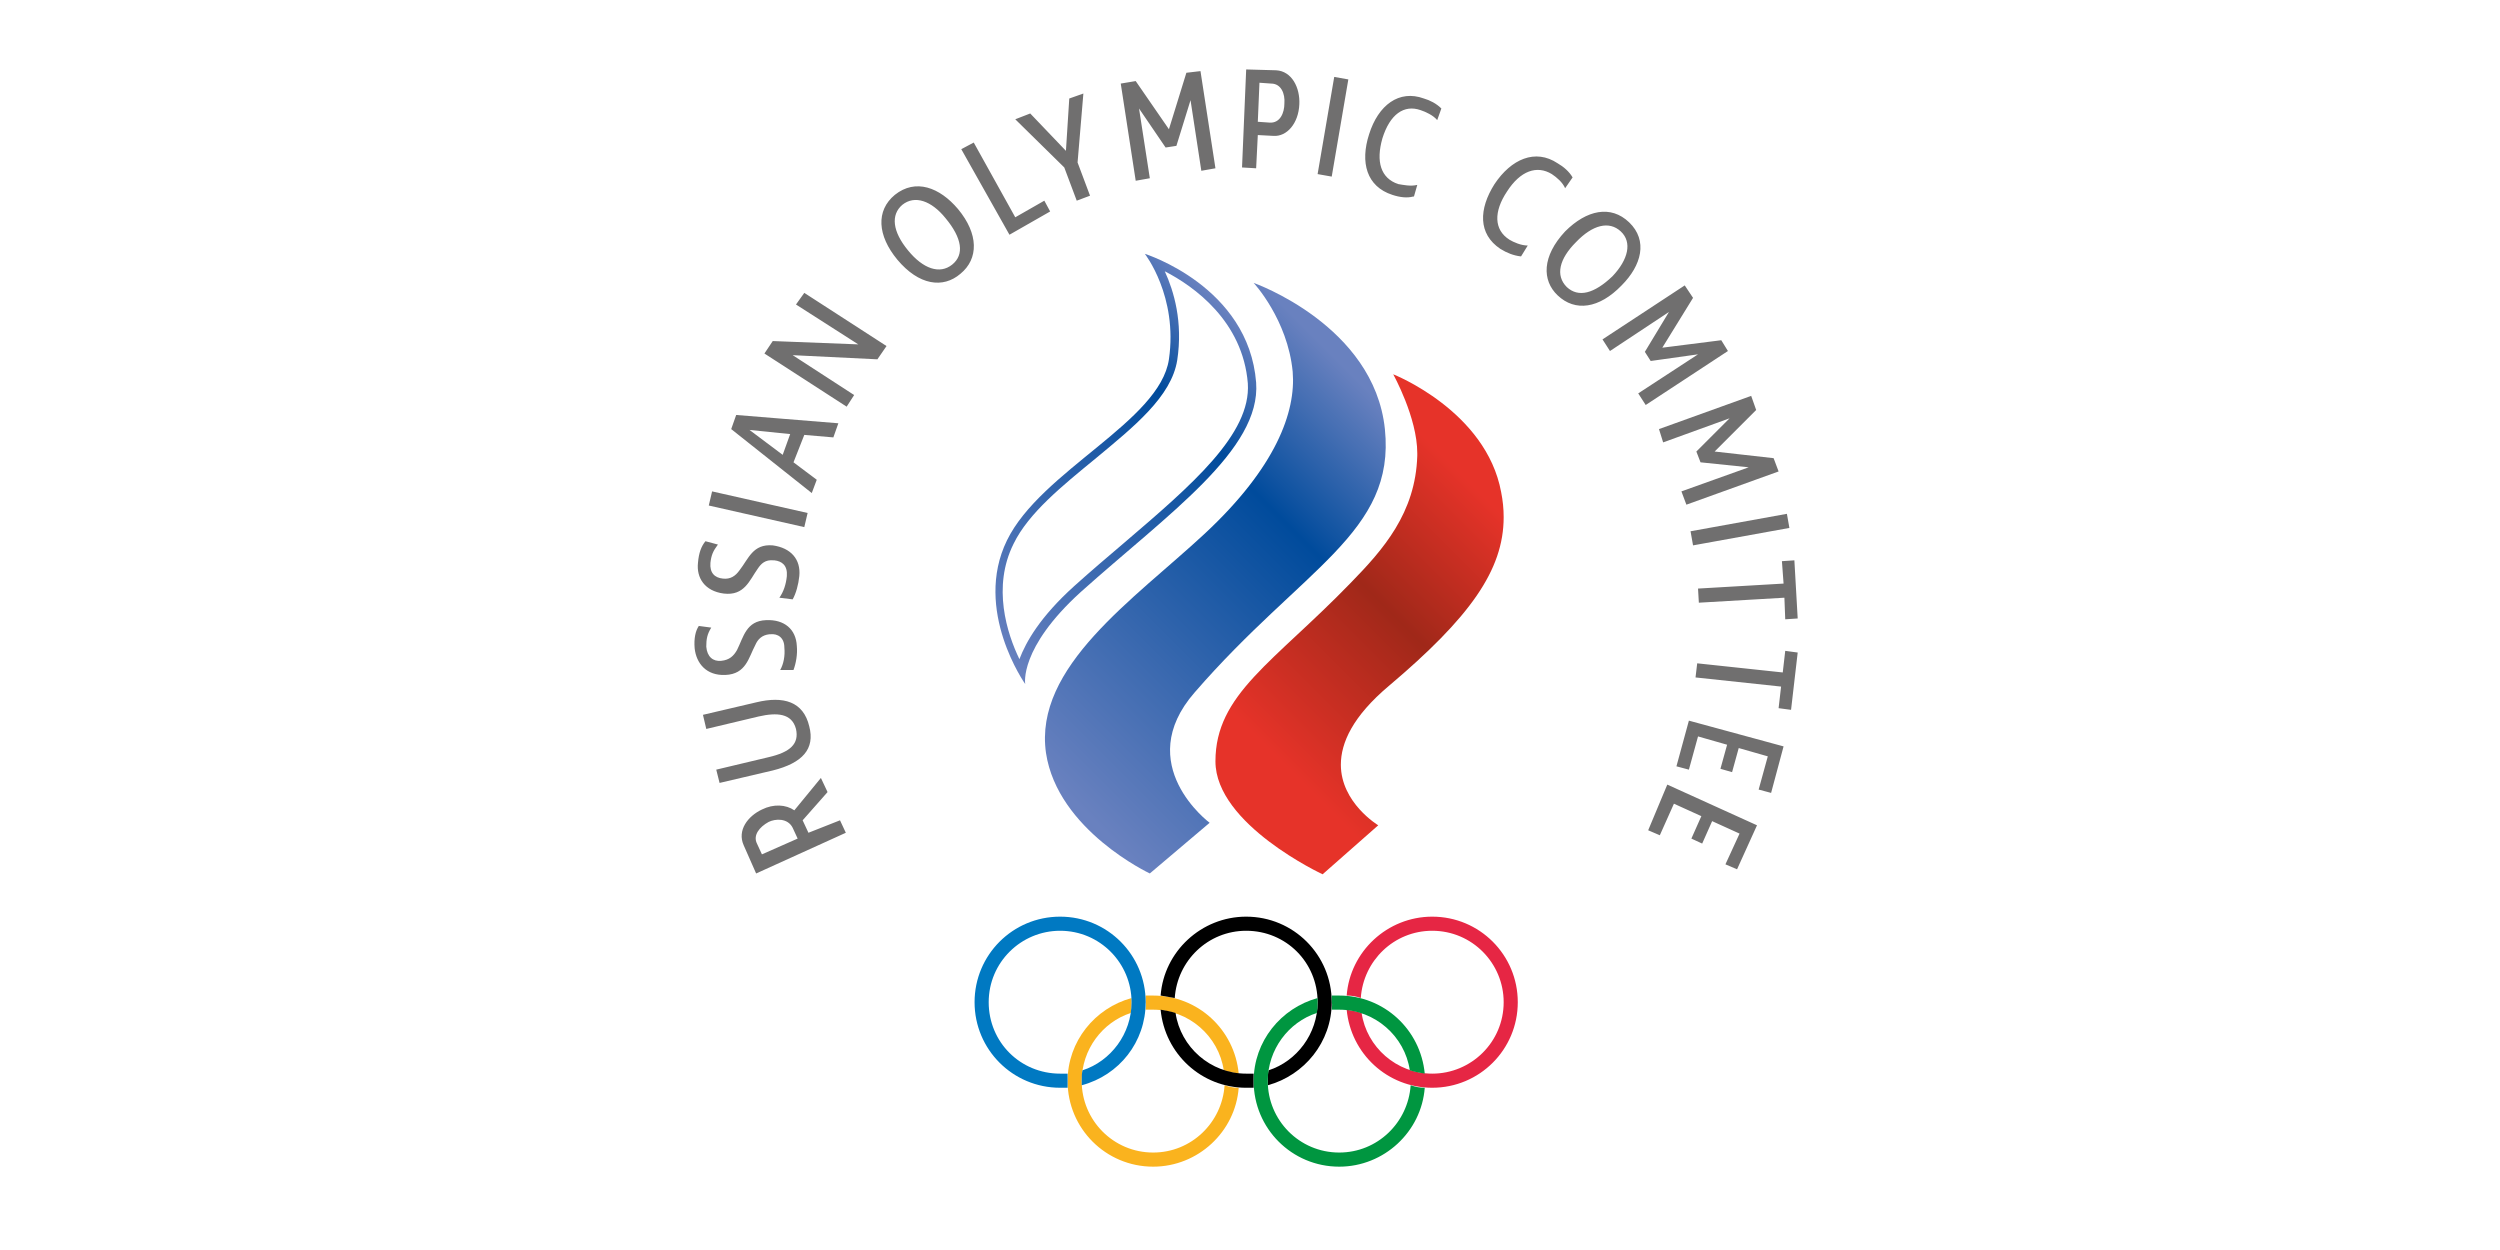 <?xml version="1.0" encoding="UTF-8"?> <svg xmlns="http://www.w3.org/2000/svg" width="180" height="90" viewBox="0 0 180 90" fill="none"> <path d="M93.074 26.768C93.313 29.639 91.877 33.645 86.734 38.43C81.651 43.154 74.415 47.998 75.312 54.218C76.149 59.779 82.787 62.889 82.787 62.889L87.093 59.241C87.093 59.241 81.472 55.055 86.017 49.852C93.791 40.882 100.489 38.37 99.712 30.895C98.934 23.419 90.263 20.369 90.263 20.369C90.263 20.369 92.715 23 93.074 26.768Z" fill="url(#paint0_linear_248_16686)"></path> <path fill-rule="evenodd" clip-rule="evenodd" d="M82.428 18.276C82.428 18.276 84.821 21.326 84.163 25.871C83.505 30.356 74.953 33.885 72.501 38.908C70.049 43.932 73.817 49.254 73.817 49.254C73.817 49.254 73.338 46.683 77.824 42.616C84.103 36.995 90.801 32.39 90.442 27.546C89.904 20.608 82.428 18.276 82.428 18.276ZM80.933 39.088C79.737 40.104 78.541 41.121 77.345 42.197C74.893 44.41 73.877 46.204 73.398 47.46C72.501 45.606 71.425 42.257 72.98 39.148C74.056 36.935 76.508 34.961 78.84 33.047C81.651 30.715 84.342 28.562 84.761 25.931C85.18 23.18 84.522 20.967 83.864 19.532C85.957 20.608 89.485 23.12 89.844 27.605C90.083 31.253 85.837 34.901 80.933 39.088Z" fill="url(#paint1_linear_248_16686)"></path> <path d="M95.227 62.949C95.227 62.949 87.512 59.361 87.512 54.816C87.512 49.972 91.698 47.7 97.26 41.958C99.592 39.566 101.924 36.935 102.044 32.809C102.044 32.749 102.044 32.689 102.044 32.629C102.044 30.058 100.31 26.948 100.31 26.948C100.31 26.948 107.008 29.579 108.084 35.44C108.204 36.038 108.264 36.636 108.264 37.234C108.264 41.061 105.812 44.47 100.011 49.374C97.379 51.587 96.542 53.5 96.542 55.055C96.542 57.806 99.233 59.421 99.233 59.421L95.227 62.949Z" fill="url(#paint2_linear_248_16686)"></path> <path d="M82.488 72.697C82.668 72.697 82.847 72.697 83.027 72.697C85.598 72.697 87.751 74.611 88.11 77.062C88.469 77.182 88.828 77.242 89.186 77.302C88.887 74.132 86.256 71.68 83.027 71.68C82.847 71.68 82.668 71.68 82.488 71.68C82.488 71.86 82.488 71.979 82.488 72.159C82.548 72.338 82.488 72.517 82.488 72.697Z" fill="#FAB31E"></path> <path d="M88.17 78.139C87.99 80.83 85.778 82.983 83.027 82.983C80.156 82.983 77.883 80.651 77.883 77.84C77.883 75.568 79.379 73.594 81.412 72.936C81.472 72.697 81.472 72.458 81.472 72.159C81.472 72.039 81.472 71.92 81.472 71.86C78.84 72.578 76.867 74.97 76.867 77.84C76.867 81.249 79.618 84 83.027 84C86.256 84 88.947 81.488 89.186 78.319C88.828 78.319 88.528 78.259 88.17 78.139Z" fill="#FAB31E"></path> <path d="M76.867 77.84C76.867 77.66 76.867 77.481 76.867 77.302C76.688 77.302 76.508 77.302 76.329 77.302C73.458 77.302 71.186 75.029 71.186 72.159C71.186 69.288 73.518 67.015 76.329 67.015C79.199 67.015 81.472 69.348 81.472 72.159C81.472 74.431 79.977 76.404 77.943 77.062C77.884 77.302 77.884 77.541 77.884 77.84C77.884 77.959 77.884 78.079 77.884 78.139C80.575 77.421 82.488 75.029 82.488 72.159C82.488 68.75 79.737 65.999 76.329 65.999C72.92 65.999 70.169 68.75 70.169 72.159C70.169 75.567 72.92 78.318 76.329 78.318C76.508 78.318 76.688 78.318 76.867 78.318C76.867 78.139 76.867 78.019 76.867 77.84Z" fill="#0079C2"></path> <path d="M84.582 71.859C84.761 69.168 86.974 67.015 89.725 67.015C92.595 67.015 94.868 69.288 94.868 72.159C94.868 74.431 93.373 76.404 91.34 77.062C91.28 77.302 91.28 77.541 91.28 77.84C91.28 77.959 91.28 78.079 91.28 78.139C93.911 77.421 95.885 75.029 95.885 72.159C95.885 68.75 93.134 65.999 89.725 65.999C86.495 65.999 83.804 68.51 83.565 71.68C83.924 71.74 84.283 71.8 84.582 71.859Z" fill="black"></path> <path d="M90.263 77.84C90.263 77.661 90.263 77.481 90.263 77.302C90.084 77.302 89.904 77.302 89.725 77.302C87.153 77.302 85 75.388 84.641 72.936C84.283 72.817 83.924 72.757 83.565 72.697C83.864 75.867 86.495 78.319 89.725 78.319C89.904 78.319 90.084 78.319 90.263 78.319C90.263 78.199 90.263 78.019 90.263 77.84Z" fill="black"></path> <path d="M103.12 65.999C99.891 65.999 97.2 68.51 96.961 71.68C97.32 71.68 97.678 71.74 97.977 71.859C98.157 69.168 100.369 67.015 103.12 67.015C105.991 67.015 108.264 69.348 108.264 72.159C108.264 75.029 105.931 77.302 103.12 77.302C100.549 77.302 98.396 75.388 98.037 72.936C97.678 72.816 97.32 72.757 96.961 72.697C97.26 75.866 99.891 78.318 103.12 78.318C106.529 78.318 109.28 75.567 109.28 72.159C109.28 68.75 106.529 65.999 103.12 65.999Z" fill="#E62644"></path> <path d="M95.884 72.697C96.064 72.697 96.243 72.697 96.423 72.697C98.994 72.697 101.147 74.611 101.506 77.062C101.865 77.182 102.224 77.242 102.582 77.302C102.283 74.132 99.652 71.68 96.423 71.68C96.243 71.68 96.064 71.68 95.884 71.68C95.884 71.86 95.884 71.979 95.884 72.159C95.944 72.338 95.884 72.517 95.884 72.697Z" fill="#009640"></path> <path d="M101.566 78.139C101.386 80.83 99.174 82.983 96.423 82.983C93.552 82.983 91.279 80.651 91.279 77.84C91.279 75.568 92.775 73.594 94.808 72.936C94.868 72.697 94.868 72.458 94.868 72.159C94.868 72.039 94.868 71.92 94.868 71.86C92.236 72.578 90.263 74.97 90.263 77.84C90.263 81.249 93.014 84 96.423 84C99.652 84 102.343 81.488 102.582 78.319C102.223 78.319 101.924 78.259 101.566 78.139Z" fill="#009640"></path> <path d="M58.208 59.959L57.79 59.062L59.584 57.029L59.105 56.012L57.192 58.344C56.594 57.926 55.697 57.866 54.859 58.285C53.843 58.763 53.065 59.78 53.544 60.856L54.441 62.89L60.899 59.959L60.481 59.062L58.208 59.959ZM54.859 61.514L54.501 60.737C54.202 60.139 54.68 59.541 55.338 59.182C55.816 58.943 56.713 58.883 57.072 59.6L57.431 60.378L54.859 61.514ZM58.268 52.304C57.849 50.51 56.414 50.092 54.441 50.57L50.613 51.467L50.852 52.484L54.62 51.587C55.936 51.288 57.012 51.347 57.311 52.484C57.55 53.56 56.893 54.158 55.338 54.517L51.57 55.414L51.809 56.371L55.637 55.474C57.79 54.936 58.687 53.919 58.268 52.304ZM52.228 48.597C53.723 48.537 53.902 47.341 54.381 46.444C54.56 46.025 54.859 45.726 55.398 45.666H55.457C55.996 45.606 56.474 45.905 56.474 46.623C56.534 47.221 56.414 47.819 56.175 48.238H57.132C57.311 47.759 57.431 47.102 57.371 46.504C57.311 45.307 56.474 44.59 55.158 44.65C53.723 44.709 53.544 45.846 53.065 46.803C52.826 47.221 52.527 47.52 51.929 47.58C51.331 47.64 50.912 47.281 50.852 46.563C50.852 46.025 50.912 45.666 51.211 45.188L50.314 45.068C50.075 45.427 49.955 45.965 50.015 46.683C50.135 47.759 50.852 48.656 52.228 48.597ZM52.108 42.736C53.603 42.915 53.962 41.779 54.56 40.942C54.8 40.583 55.099 40.284 55.697 40.344H55.756C56.295 40.404 56.713 40.703 56.653 41.48C56.594 42.078 56.414 42.616 56.115 43.035L57.072 43.154C57.311 42.736 57.491 42.078 57.55 41.48C57.67 40.284 56.952 39.447 55.637 39.267C54.202 39.148 53.902 40.224 53.245 41.061C52.946 41.48 52.587 41.719 52.048 41.659C51.45 41.6 51.092 41.241 51.151 40.523C51.211 39.985 51.331 39.686 51.69 39.208L50.793 38.968C50.494 39.327 50.314 39.806 50.254 40.523C50.135 41.6 50.733 42.556 52.108 42.736ZM58.148 36.935L51.271 35.38L51.032 36.397L57.909 37.952L58.148 36.935ZM58.806 34.543L57.132 33.287L57.909 31.313L60.002 31.493L60.361 30.476L53.005 29.878L52.647 30.895L58.447 35.5L58.806 34.543ZM56.354 32.749L53.962 30.955L56.893 31.254L56.354 32.749ZM57.311 21.924L61.797 24.795L55.637 24.556L55.039 25.453L60.959 29.28L61.498 28.443L57.072 25.572L63.172 25.871L63.83 24.915L57.909 21.087L57.311 21.924ZM64.428 14.03C63.052 15.166 63.172 16.961 64.607 18.695C66.162 20.549 67.896 20.788 69.152 19.712C70.468 18.635 70.468 16.841 68.973 15.047C67.657 13.492 65.923 12.834 64.428 14.03ZM68.554 19.054C67.657 19.771 66.461 19.353 65.385 18.037C64.248 16.662 64.129 15.466 64.966 14.748C65.863 14.03 67.059 14.449 68.076 15.705C69.272 17.14 69.451 18.336 68.554 19.054ZM73.099 15.645L70.109 10.263L69.212 10.741L72.681 16.901L75.611 15.226L75.192 14.449L73.099 15.645ZM78.003 6.734L76.987 7.093L76.747 10.861L74.176 8.17L73.099 8.588L76.628 12.057L77.525 14.449L78.482 14.09L77.585 11.698L78.003 6.734ZM85.419 5.239L84.163 9.306L81.771 5.837L80.694 6.017L81.771 13.014L82.787 12.834L82.01 7.811L83.924 10.621L84.701 10.502L85.718 7.213L86.495 12.296L87.512 12.117L86.435 5.12L85.419 5.239ZM91.877 5.06L89.725 5L89.426 12.057L90.442 12.117L90.562 9.724L91.698 9.784C92.655 9.844 93.492 8.887 93.552 7.512C93.612 6.316 93.014 5.12 91.877 5.06ZM92.476 7.452C92.476 8.11 92.177 8.887 91.399 8.827L90.562 8.768L90.681 5.957L91.519 6.017C92.236 6.017 92.535 6.734 92.476 7.452ZM94.868 12.535L95.884 12.715L97.08 5.718L96.064 5.538L94.868 12.535ZM98.576 9.665C97.918 11.698 98.396 13.432 100.25 14.03C100.788 14.21 101.326 14.27 101.745 14.15H101.805L102.044 13.313C101.566 13.432 101.027 13.313 100.669 13.253C99.413 12.834 99.054 11.638 99.532 9.964C100.071 8.229 101.087 7.512 102.283 7.93C102.642 8.05 103.18 8.289 103.479 8.648L103.778 7.811C103.42 7.452 102.941 7.213 102.523 7.093C100.728 6.435 99.233 7.572 98.576 9.665ZM111.732 12.535C112.091 12.774 112.51 13.133 112.689 13.552L113.227 12.774C112.988 12.356 112.569 11.997 112.151 11.758C110.536 10.681 108.802 11.459 107.606 13.253C106.47 15.047 106.41 16.841 108.024 17.918C108.503 18.216 108.981 18.396 109.46 18.456H109.519L109.998 17.678C109.519 17.678 108.981 17.439 108.682 17.26C107.546 16.542 107.546 15.226 108.503 13.791C109.46 12.296 110.656 11.877 111.732 12.535ZM117.294 16.004C115.978 14.748 114.244 15.107 112.689 16.662C111.015 18.456 111.015 20.19 112.151 21.267C113.407 22.462 115.141 22.223 116.756 20.549C118.191 19.114 118.669 17.32 117.294 16.004ZM112.809 20.668C111.971 19.831 112.27 18.635 113.467 17.439C114.663 16.183 115.859 15.884 116.696 16.662C117.533 17.439 117.234 18.695 116.098 19.891C114.782 21.147 113.646 21.446 112.809 20.668ZM123.932 24.496L119.686 25.034L121.899 21.446L121.301 20.549L115.38 24.436L115.918 25.273L120.164 22.462L118.43 25.333L118.849 25.991L122.258 25.512L117.952 28.323L118.49 29.16L124.411 25.273L123.932 24.496ZM119.746 31.852L124.53 30.117L122.138 32.51L122.437 33.287L125.906 33.646L121.062 35.38L121.42 36.337L128.059 33.945L127.7 32.988L123.454 32.51L126.444 29.519L126.085 28.503L119.447 30.895L119.746 31.852ZM121.899 39.267L128.836 38.011L128.657 36.995L121.719 38.251L121.899 39.267ZM128.417 42.018L122.258 42.377L122.317 43.394L128.477 43.035L128.537 44.59L129.434 44.53L129.195 40.344L128.298 40.404L128.417 42.018ZM128.358 48.417L122.198 47.759L122.078 48.776L128.238 49.434L128.059 50.989L128.956 51.108L129.434 46.982L128.537 46.862L128.358 48.417ZM120.703 55.175L121.6 55.414L122.258 53.022L124.351 53.62L123.872 55.354L124.71 55.594L125.188 53.859L127.281 54.457L126.623 56.849L127.52 57.089L128.417 53.74L121.6 51.886L120.703 55.175ZM118.669 59.78L119.507 60.139L120.523 57.866L122.497 58.763L121.779 60.378L122.557 60.737L123.274 59.122L125.248 60.019L124.231 62.232L125.068 62.59L126.504 59.421L120.045 56.491L118.669 59.78Z" fill="#706F6F"></path> <defs> <linearGradient id="paint0_linear_248_16686" x1="102.135" y1="26.416" x2="72.978" y2="55.573" gradientUnits="userSpaceOnUse"> <stop offset="0.092" stop-color="#6981BF"></stop> <stop offset="0.356" stop-color="#004B9C"></stop> <stop offset="0.963" stop-color="#6981BF"></stop> </linearGradient> <linearGradient id="paint1_linear_248_16686" x1="88.995" y1="22.893" x2="68.192" y2="43.695" gradientUnits="userSpaceOnUse"> <stop stop-color="#6981BF"></stop> <stop offset="0.258" stop-color="#004B9C"></stop> <stop offset="1" stop-color="#6981BF"></stop> </linearGradient> <linearGradient id="paint2_linear_248_16686" x1="109.647" y1="33.224" x2="80.481" y2="62.391" gradientUnits="userSpaceOnUse"> <stop offset="0.092" stop-color="#E63329"></stop> <stop offset="0.35" stop-color="#A02819"></stop> <stop offset="0.669" stop-color="#E63329"></stop> </linearGradient> </defs> </svg> 